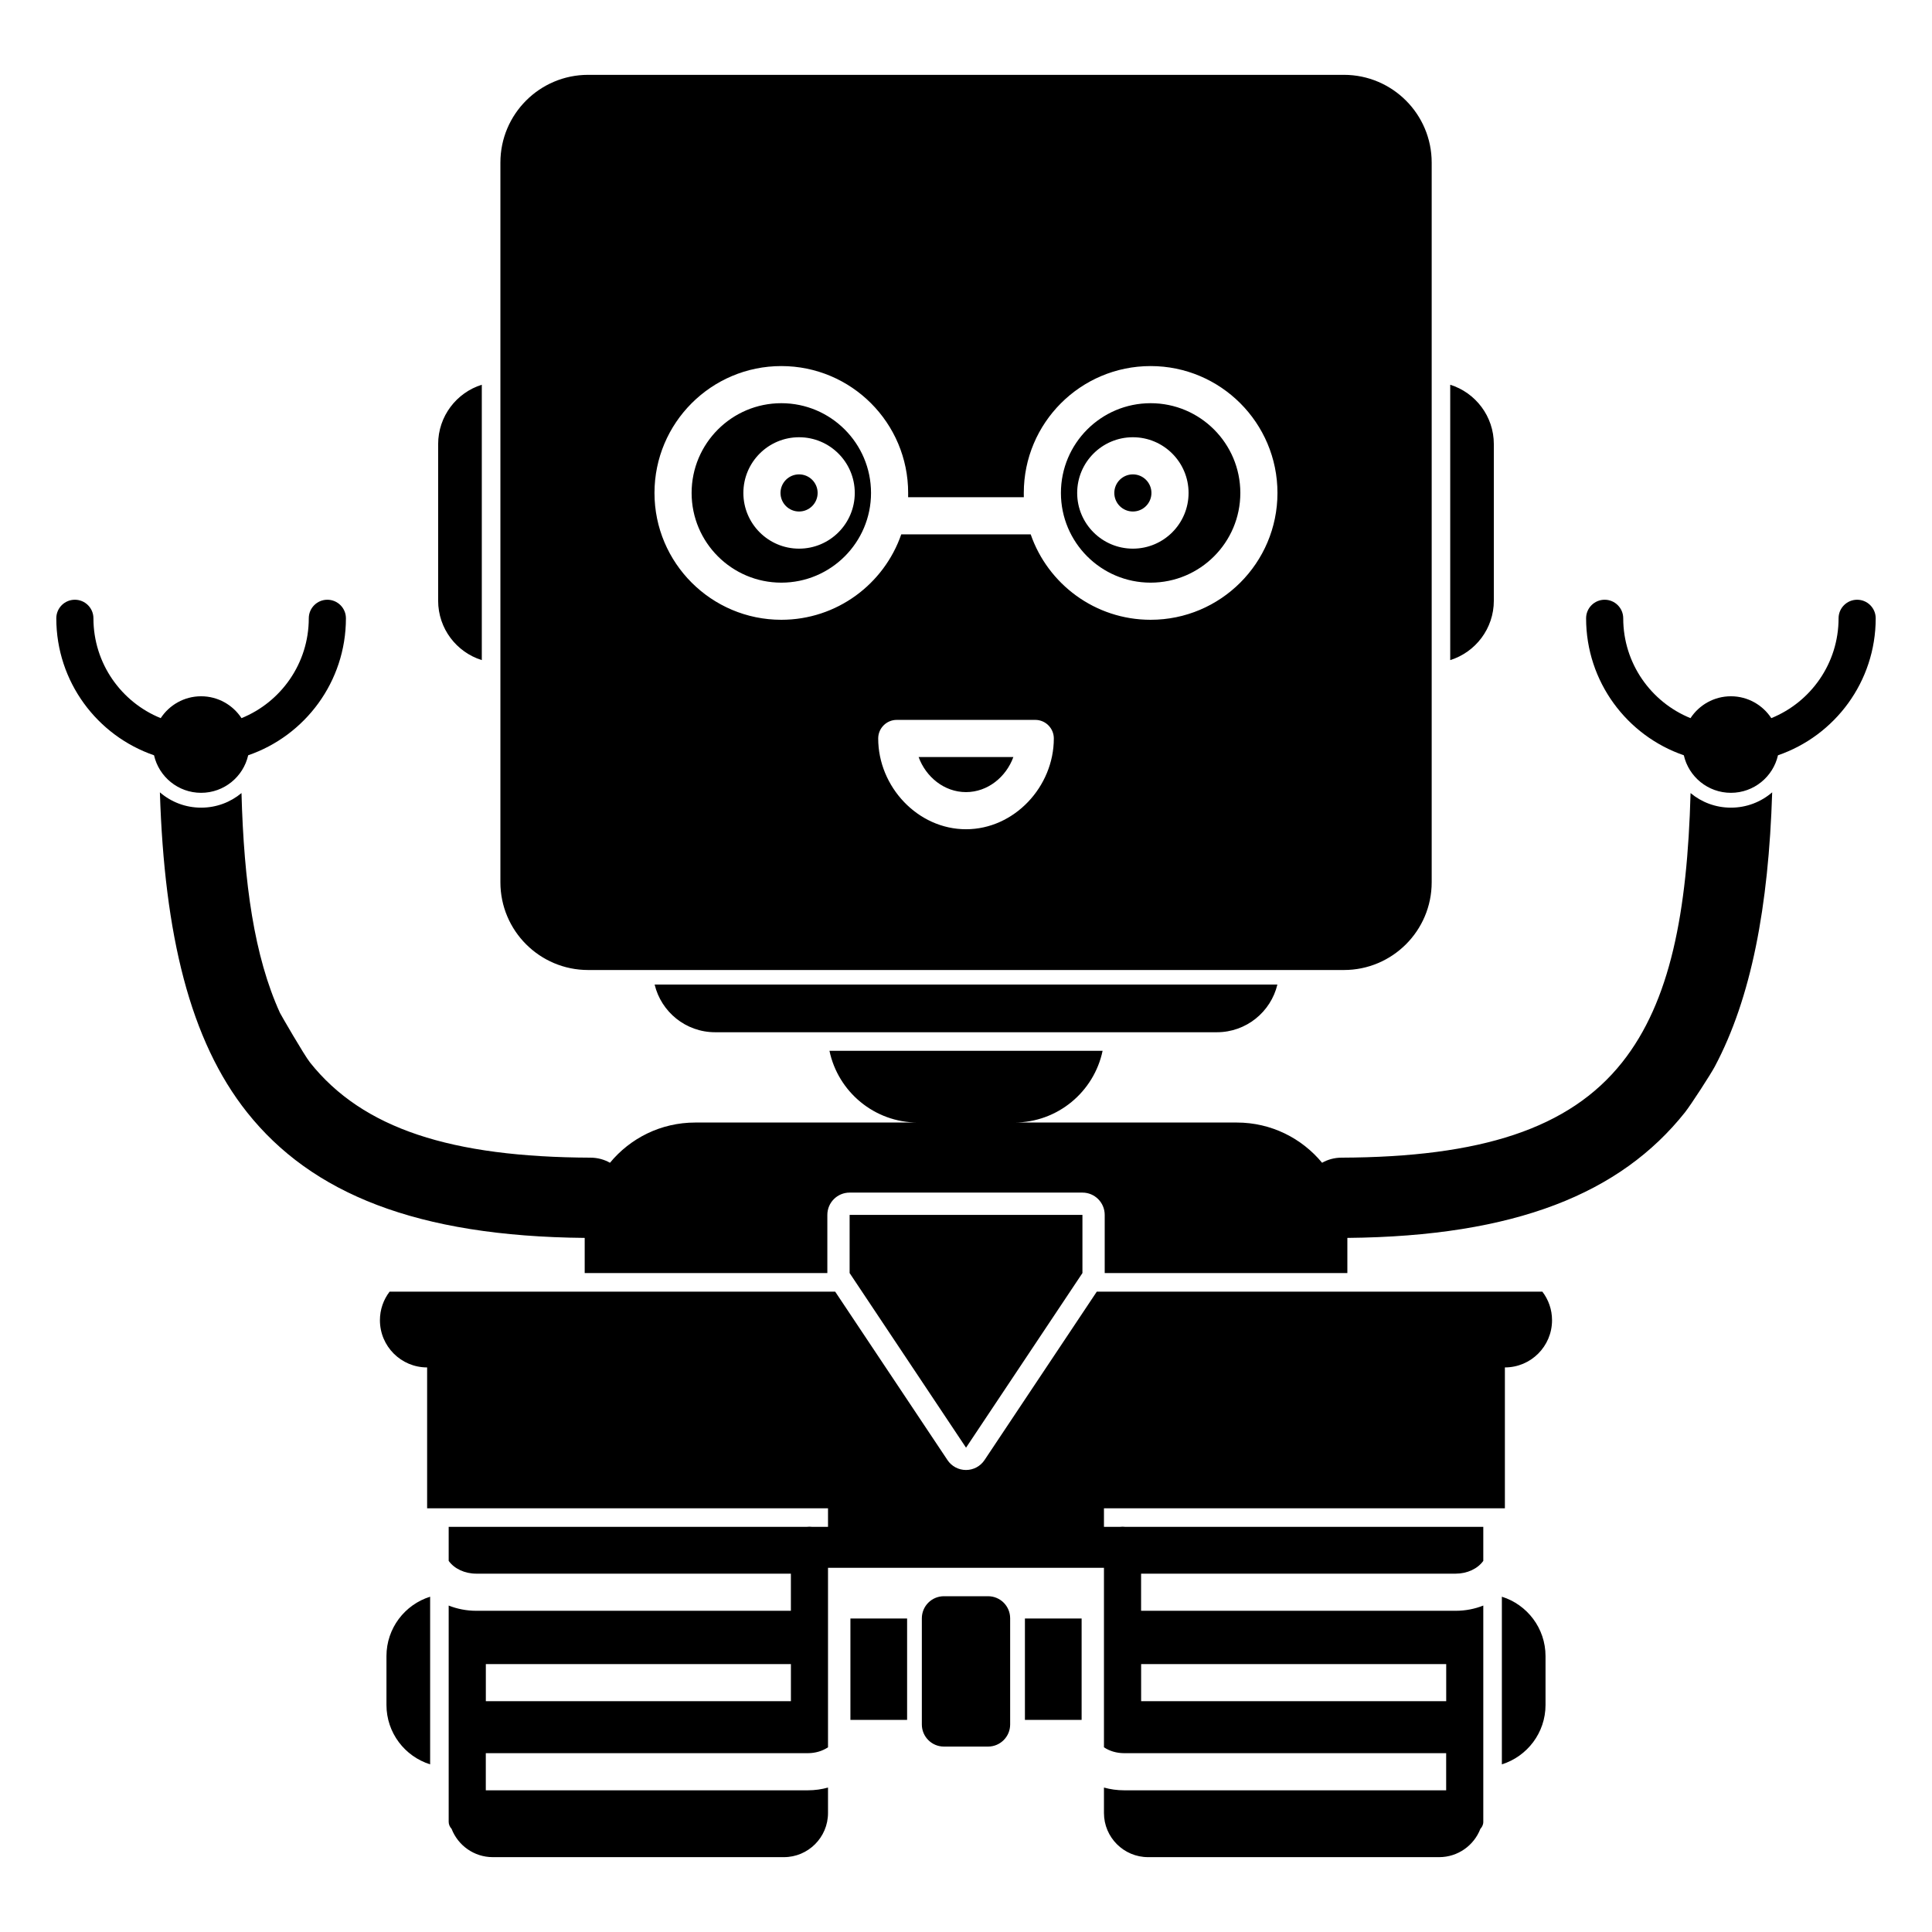 <?xml version="1.0" encoding="UTF-8"?>
<!-- Uploaded to: SVG Repo, www.svgrepo.com, Generator: SVG Repo Mixer Tools -->
<svg fill="#000000" width="800px" height="800px" version="1.1" viewBox="144 144 512 512" xmlns="http://www.w3.org/2000/svg">
 <path d="m434.66 486.3h118.08c1.613 2.106 2.566 4.731 2.566 7.574 0 6.91-5.598 12.508-12.496 12.508v37.332h-106.25v4.922h4.133c0.258-0.031 0.523-0.051 0.789-0.051 0.273 0 0.539 0.02 0.797 0.051h94.809v9.012c-1.477 2.078-4.262 3.387-7.301 3.387h-83.387v9.84h83.387c2.606 0 5.078-0.504 7.301-1.387v57.316c0 0.168-0.012 0.336-0.051 0.504-0.105 0.512-0.371 0.973-0.715 1.355l-0.012 0.012c-1.691 4.379-5.945 7.488-10.922 7.488h-77.125c-6.457 0-11.703-5.246-11.703-11.699v-6.742c1.695 0.473 3.484 0.727 5.356 0.727h85.332v-9.84h-85.332c-2.019 0-3.879-0.57-5.356-1.555v-47.574h-73.129v47.574c-1.477 0.984-3.336 1.555-5.344 1.555h-85.344v9.84h85.344c1.859 0 3.652-0.254 5.344-0.727v6.742c0 6.453-5.246 11.699-11.699 11.699h-77.129c-4.977 0-9.227-3.109-10.922-7.488-0.492-0.543-0.777-1.184-0.777-1.871v-57.316c2.227 0.883 4.695 1.387 7.301 1.387h83.387v-9.84h-83.387c-3.039 0-5.824-1.309-7.301-3.387v-9.012h94.809c0.258-0.031 0.523-0.051 0.797-0.051 0.266 0 0.531 0.02 0.789 0.051h4.133v-4.922h-106.24v-37.332c-6.91 0-12.508-5.598-12.508-12.508 0-2.844 0.953-5.469 2.566-7.574h118.08l29.758 44.633c1.09 1.645 2.93 2.629 4.91 2.629 1.977 0 3.816-0.984 4.91-2.629zm107.35 80.844c6.699 2.086 11.57 8.355 11.57 15.734v12.949c0 7.391-4.871 13.648-11.57 15.746zm-284.02 0c-6.703 2.086-11.574 8.355-11.574 15.734v12.949c0 7.391 4.871 13.648 11.574 15.746zm153.71 5.727c0-3.238-2.617-5.856-5.848-5.856h-11.707c-3.227 0-5.848 2.617-5.848 5.856v28.133c0 3.227 2.621 5.856 5.848 5.856h11.707c3.231 0 5.848-2.629 5.848-5.856zm18.941 26.914h-15.027v-26.863h15.027zm-46.25 0h-15.023v-26.863h15.023zm-111.64-14.789v9.84h80.848v-9.84zm173.66 0v9.84h80.848v-9.84zm-15.555-119.04h-61.699v15.418l30.852 46.277 30.848-46.277zm63.535-13.777-0.008-0.047c1.516-0.848 3.258-1.332 5.117-1.34 36.82-0.137 60.367-7.617 74.371-25.238 12.801-16.109 17.277-39.766 18.145-71.383 2.902 2.422 6.633 3.867 10.695 3.867 4.172 0 8-1.523 10.934-4.062-0.957 30.395-5.551 54.516-15.223 72.699-1.055 1.988-6.289 10.094-7.894 12.121-17.082 21.48-44.93 32.848-89.465 33.262v9.316h-64.305v-15.418c0-3.269-2.644-5.906-5.902-5.906h-61.699c-3.254 0-5.902 2.637-5.902 5.906v15.418h-64.305v-9.316c-44.535-0.414-72.383-11.781-89.465-33.262-15.156-19.059-21.926-47.102-23.113-84.82 2.93 2.539 6.758 4.062 10.93 4.062 4.066 0 7.793-1.445 10.695-3.867 0.652 23.914 3.375 43.27 10.195 58.254 0.219 0.465 6.426 11.207 7.953 13.129 14 17.621 37.547 25.102 74.371 25.238 1.859 0.008 3.602 0.492 5.113 1.34l-0.008 0.047c5.371-6.535 13.512-10.695 22.621-10.695h59c-11.52 0-21.156-8.156-23.426-19.012h72.383c-2.273 10.855-11.906 19.012-23.43 19.012h59c9.094 0 17.219 4.152 22.594 10.656zm-11.867-47.262h-165.04c1.73 7.242 8.254 12.637 16.027 12.637h132.98c7.773 0 14.297-5.394 16.027-12.637zm40.887-27.109v-190.72c0-12.832-10.422-23.254-23.262-23.254h-200.29c-12.84 0-23.25 10.422-23.25 23.254v190.72c0 12.832 10.41 23.254 23.25 23.254h200.29c12.84 0 23.262-10.422 23.262-23.254zm-146.68-38.109c0 12.793 10.488 24.059 23.273 24.059 12.781 0 23.27-11.266 23.27-24.059 0-2.715-2.203-4.922-4.918-4.922h-36.703c-2.719 0-4.922 2.207-4.922 4.922zm-168.73-5.383c-2.281-3.484-6.231-5.797-10.707-5.797-4.477 0-8.422 2.312-10.703 5.797-10.453-4.242-17.832-14.496-17.832-26.461 0-2.715-2.203-4.918-4.922-4.918-2.715 0-4.918 2.203-4.918 4.918 0 16.816 10.832 31.125 25.898 36.301 1.301 5.699 6.394 9.949 12.477 9.949s11.18-4.25 12.477-9.949c15.066-5.176 25.902-19.484 25.902-36.301 0-2.715-2.207-4.918-4.922-4.918s-4.922 2.203-4.922 4.918c0 11.965-7.379 22.219-17.828 26.461zm405.41 0c10.449-4.242 17.828-14.496 17.828-26.461 0-2.715 2.207-4.918 4.922-4.918s4.918 2.203 4.918 4.918c0 16.816-10.832 31.125-25.898 36.301-1.297 5.699-6.394 9.949-12.477 9.949s-11.18-4.25-12.477-9.949c-15.066-5.176-25.898-19.484-25.898-36.301 0-2.715 2.203-4.918 4.918-4.918s4.922 2.203 4.922 4.918c0 11.965 7.379 22.219 17.828 26.461 2.285-3.484 6.231-5.797 10.707-5.797s8.422 2.312 10.707 5.797zm-200.86 10.301h-25.113c1.922 5.277 6.789 9.301 12.559 9.301 5.766 0 10.637-4.023 12.555-9.301zm-140.87-98.656c-6.711 2.098-11.57 8.355-11.57 15.746v41.484c0 7.391 4.859 13.648 11.57 15.746zm256.64 0c6.699 2.098 11.559 8.355 11.559 15.746v41.484c0 7.391-4.859 13.648-11.559 15.746zm-113 29.809h-30.66c0.008-0.375 0.008-0.758 0.008-1.133 0-18.559-15.055-33.625-33.613-33.625-18.547 0-33.613 15.066-33.613 33.625 0 18.547 15.066 33.613 33.613 33.613 14.711 0 27.23-9.465 31.785-22.641h34.301c4.559 13.176 17.074 22.641 31.785 22.641 18.547 0 33.613-15.066 33.613-33.613 0-18.559-15.066-33.625-33.613-33.625-18.559 0-33.613 15.066-33.613 33.625 0 0.375 0 0.758 0.008 1.133zm-64.266-24.918c13.129 0 23.773 10.66 23.773 23.785 0 13.117-10.645 23.773-23.773 23.773-13.113 0-23.773-10.656-23.773-23.773 0-13.125 10.66-23.785 23.773-23.785zm97.871 0c13.117 0 23.773 10.66 23.773 23.785 0 13.117-10.656 23.773-23.773 23.773-13.129 0-23.773-10.656-23.773-23.773 0-13.125 10.645-23.785 23.773-23.785zm-4.703 9.023c-8.148 0-14.762 6.613-14.762 14.762 0 8.148 6.613 14.762 14.762 14.762 8.148 0 14.758-6.613 14.758-14.762 0-8.148-6.609-14.762-14.758-14.762zm-88.465 0c-8.145 0-14.758 6.613-14.758 14.762 0 8.148 6.613 14.762 14.758 14.762 8.148 0 14.762-6.613 14.762-14.762 0-8.148-6.613-14.762-14.762-14.762zm88.465 9.84c2.715 0 4.918 2.207 4.918 4.922 0 2.715-2.203 4.918-4.918 4.918-2.719 0-4.922-2.203-4.922-4.918 0-2.715 2.203-4.922 4.922-4.922zm-88.465 0c2.719 0 4.922 2.207 4.922 4.922 0 2.715-2.203 4.918-4.922 4.918-2.715 0-4.918-2.203-4.918-4.918 0-2.715 2.203-4.922 4.918-4.922z" fill-rule="evenodd"/>
</svg>